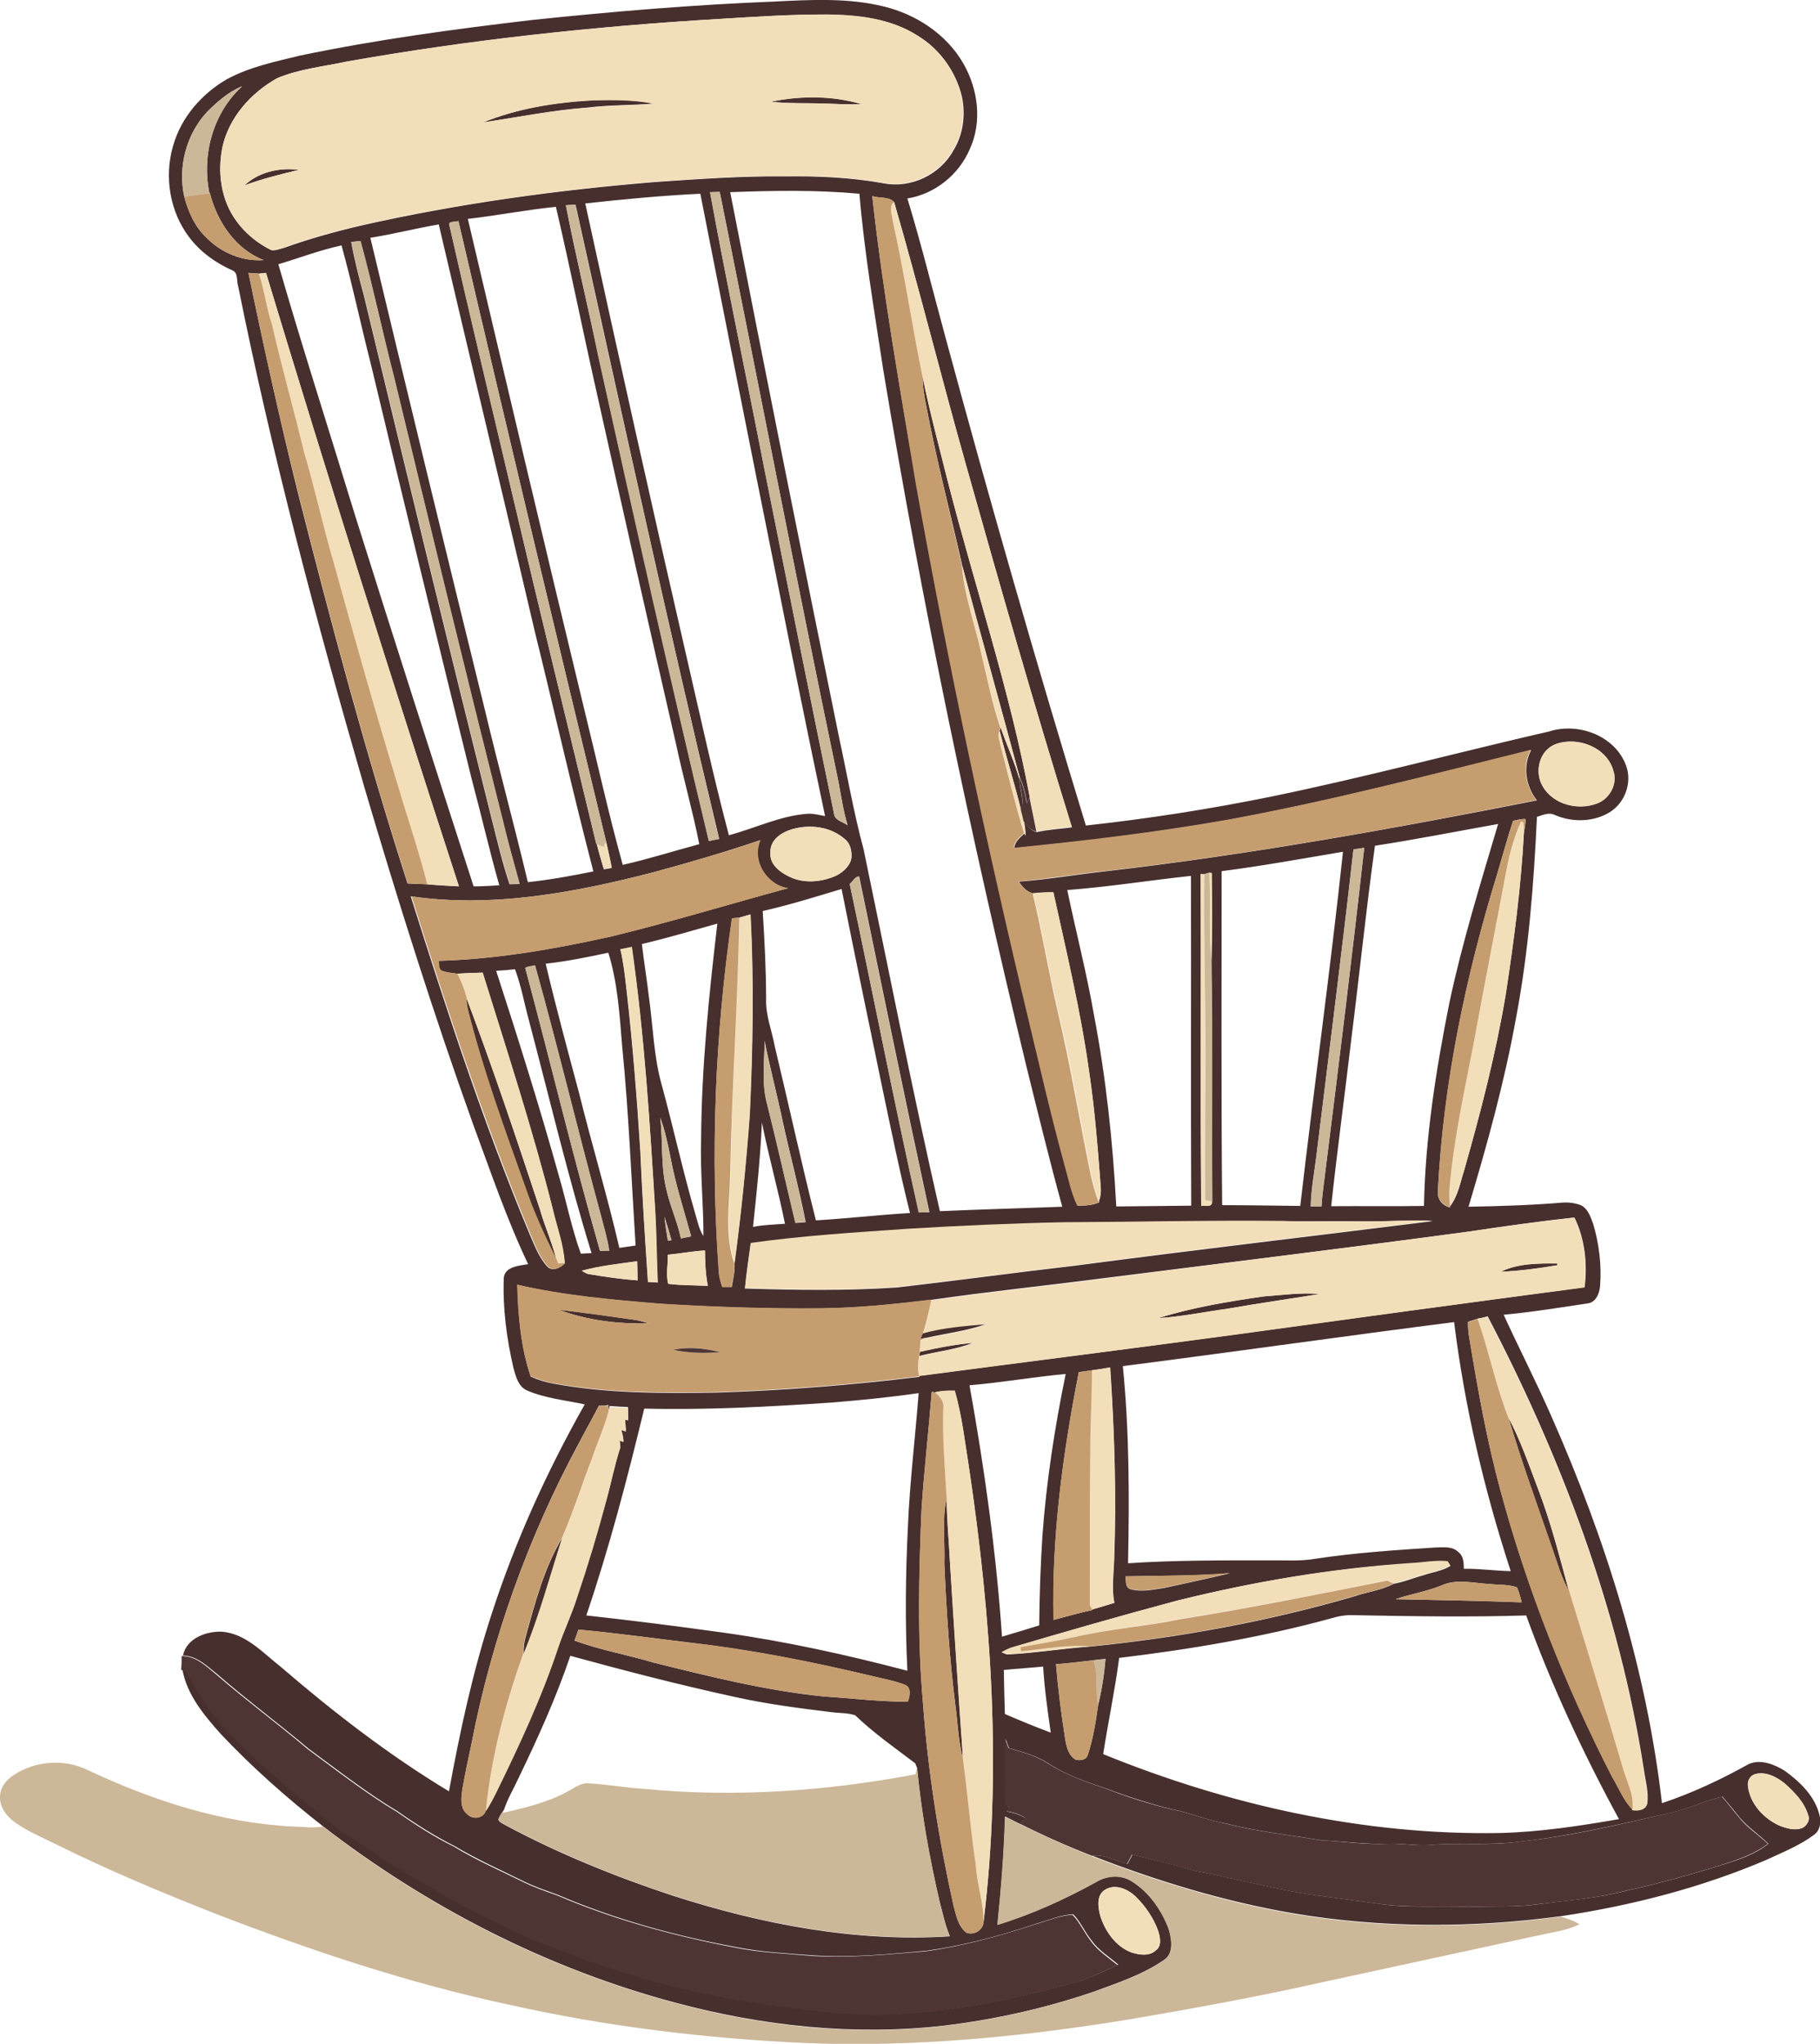 <?xml version="1.0" encoding="utf-8"?>
<!-- Generator: Adobe Illustrator 19.2.0, SVG Export Plug-In . SVG Version: 6.00 Build 0)  -->
<svg version="1.1" id="Layer_1" xmlns="http://www.w3.org/2000/svg" xmlns:xlink="http://www.w3.org/1999/xlink" x="0px" y="0px"
	 viewBox="0 0 694.4 779.6" enable-background="new 0 0 694.4 779.6" xml:space="preserve">
<g>
	<g>
		<path fill="#462F2D" d="M203.2,7.6c30.6-3.2,61.4-5.8,92.1-7c14-0.7,28.3-1.5,42,1.9c12.3,3,23.9,10.6,30.3,21.8
			c5.6,9.8,7.2,22.2,2.4,32.6c-4.2,9.8-13.3,17.1-23.8,18.8c5.4,17.7,9.8,35.7,14.7,53.6c16.8,62.1,34.6,124,53.4,185.6
			c23.8-2.6,47.5-6.3,71-11.1c35.5-7.3,70.5-16.7,105.8-24.8c11.3-3.6,25.4,1.8,29.4,13.3c2.2,6.3-0.5,13.7-6,17.3
			c-6.2,4-14.5,4.2-21.2,1.3c-2.3-1.2-4.7,0-6.9,0.7c-1.2,25.7-3.2,51.5-8,76.8c-4.4,24.4-11,48.2-18.1,71.9
			c12.1-0.2,24.2-0.6,36.2-1.6c2.2-0.1,4.5,0.2,6.6,1c2.8,1.3,3.8,4.6,4.8,7.3c2.2,7.5,3.2,15.5,2.6,23.4c-0.2,2.9-1.6,6.5-4.9,6.8
			c-10.6,1.6-21.2,3.3-31.9,4.3c5.9,12.9,12.4,25.5,18.1,38.5c20.8,47,36.4,96.7,42.3,147.8c11.5-3.8,22.5-9,33.1-14.9
			c4.6-2,9.8,0.1,13.8,2.6c5.8,4.2,11.4,9.6,13.2,16.8c0.7,2.7,0.3,5.9-2.1,7.6c-5.5,4.1-12.1,6.7-18.3,9.6
			c-24.9,10.6-51.4,17.4-78.1,21.4c-34,4.6-68.6,4.6-102.4-1.1c-26.2-4.5-51.8-12.3-76.5-21.9c4.7-0.7,8.9,2,13.4,3.1
			c0.6-1.2,1.3-2.4,1.9-3.6c8,2,15.9,3.9,23.8,6.2c16.6,3.1,32.9,7.8,49.6,9.8c6.7,0.9,13.4,1.8,20,2.7c11.7,1.9,23.5,0.7,35.2,1.3
			c8.9-0.4,17.9,0.2,26.8-1.1c11-1.5,22.2-2.2,33-5.1c12.5-2.7,24.8-6.2,37.1-10c6-1.9,12.1-3.9,17.1-7.9
			c-3.6-3.6-7.9-6.3-11.1-10.2c-2.1-2.6-4.2-5.2-6.4-7.8c-6.9,1.6-13.3,4.8-20.3,6.3c-18.7,4.2-37.4,8.7-56.4,10.8
			c-11.7,1.7-23.6,0.3-35.4,1.4c-5.2,0.3-10.4-0.7-15.6-0.5c-8.3,0.3-16.6-0.9-24.9-1.3c-12.4-2-25-3.4-37.2-6.5
			c-6.8-1.2-13.2-4-19.9-5.3c-8.8-2.1-17.4-5-25.9-8.1c-7.4-2.5-14.9-5.1-21.5-9.4c-4.6-3-9.9-4.4-15.1-5.9
			c-0.5-1.2-0.9-2.3-1.3-3.5c-0.1,6.3,0,12.6-0.1,18.9c0.1,2.5-0.5,5.5,1.6,7.4c-0.4,0.5-0.8,0.9-1.1,1.4c2.6,0.4,5.1,1.3,7.3,2.5
			c-0.6,0.5-1.7,1.6-2.3,2.2c-1.8-0.9-3.7-1.8-5.6-2.8c-0.4,13.8-1.5,27.6-2.9,41.3c13.1-4,25.6-9.7,37.6-16.3
			c4.1-2.5,9.5-3,13.7-0.3c6.7,4.2,11.4,11,14.1,18.3c1.1,3.8,2,9.3-2,11.8c-8.2,5.6-17.7,8.7-26.9,12.1
			c-18.5,6.3-37.8,10.6-57.2,12.9c-34.2,3.9-69.1,0.1-102.3-8.8c-48.8-13-94.5-36.5-134.4-67.3c-13.8-10.8-26.9-22.4-38.9-35.1
			c-6.4-7.2-13-15-14.7-24.7c0.4,0.1,1.1,0.3,1.5,0.4c4.6,8.2,9.4,16.5,16.1,23.3c6.4,6.5,13.1,13,20.2,18.7c4.9,5.2,11,9,16.3,13.8
			c7.9,6.7,17,11.5,25.3,17.7c10.9,6,21.4,12.9,32.5,18.5c9.1,4.2,17.8,9.1,27.2,12.6c6.5,2,12.6,5.3,19.2,7
			c29.6,10.7,60.8,15.9,92.1,19c30.3,2.3,60.6-3.5,89.7-11.5c5.9-1.7,11.4-4.3,17-6.9c-3.5-3-7.5-5.4-10.2-9.2
			c-2.6-3.2-4.2-7.1-7-10c-4.9,0.2-9.5,2.3-14.2,3.6c-13.6,4.6-27.5,8.3-41.7,10.3c-14.3,1.3-28.6,2.7-43,1.8
			c-10-0.8-20-1.2-29.8-3.2c-23.2-4.3-46.2-10.6-67.9-19.9c-4.1-1.5-8.3-2.9-12.3-4.8c-9.1-4.5-18.4-8.6-27.1-13.8
			c-7.6-3.8-14.8-8.4-21.8-13.3c-11.9-7.1-22.8-15.7-34-23.9c-11.4-9.6-23.4-18.5-34.7-28.3c-3.9-3.1-7.8-7.1-13.2-7.2
			c1.4-6.6,8.8-9.3,14.8-9.1c9.2,0.7,15.6,8,22.4,13.3c20.2,17.4,41.4,33.8,64.3,47.6c4.2-22.9,9.1-45.8,16.4-68
			c9-27.7,21.1-54.3,35.4-79.6c-7.4-1.6-15-2.3-22-5.3c-3.4-1.5-4.3-5.4-5.2-8.6c-2.6-11.2-4.1-22.7-3.7-34.2
			c0.3-4.5,5.9-4.8,9.3-5.4c-8.2-17.2-14.3-35.3-20.9-53.1c-15.3-42.6-28.9-85.8-41.7-129.2c-18.2-62.9-35.1-126.3-48-190.6
			c-0.7-2,0.1-5.3-2.3-6.2c-6.3-2.8-12.2-7-16.4-12.6c-7.4-9.7-9.6-23-6.2-34.7c3-10.9,10.9-20,20.6-25.6c8.7-4.7,18.5-6.7,27.9-9
			C143.7,15.1,173.4,11.1,203.2,7.6z M274.9,7.2c-47.8,2.8-95.5,8-142.7,16.3c-8.8,1.9-18,2.8-26.4,6.3c-10.1,5.6-18.6,15.1-21,26.6
			c-1.3,6.7-1,13.8,1.3,20.2c3,8.3,9.5,14.9,17.4,18.8c1.7,0.3,3.4-0.5,5-0.9c9.5-3.4,19.2-6.1,29-8.4
			c37.1-8.4,74.9-13.6,112.9-16.7c16.3-1.1,32.7-2.3,49.1-2.1c12.6-0.2,25.2,0.4,37.6,2.6c10.3,2.1,21.5-3.2,26.6-12.4
			c3.8-6.1,4.8-13.7,3.3-20.7c-2.3-9.5-8.4-18.1-16.9-23.2c-10.2-6.5-22.7-7.9-34.5-8C301.8,5.4,288.4,6.4,274.9,7.2z M79,42.7
			c-7.9,8.5-11.2,20.9-8.7,32.3c1.5,5.8,4.1,11.6,8.5,15.7c5.6,5.7,13.7,9.1,21.8,8.5c-10.7-4.1-17.8-14.7-20.5-25.5l-0.2,0
			c-3-14.5,1.3-30.7,12.5-40.8C87.2,35,82.9,38.8,79,42.7z M270.9,73.3c6.5,35.5,14,70.9,20.9,106.4c8.7,43.6,17.4,87.1,26.4,130.6
			c0.2,2.7,3.4,3.1,5.2,4.5c-1.7-5.6-2.5-11.4-3.6-17.1C304.2,223,289.7,148,274.6,73.2C273.7,73.2,271.8,73.3,270.9,73.3z
			 M278.6,73.3c13.5,69.3,27.4,138.6,41.5,207.8c3.1,14.3,5.6,28.8,9.4,42.9c9.6,46,18.6,92.1,29.1,138c15.6-0.7,31.1-1.1,46.7-1.7
			c-4.9-17.7-9.2-35.5-13.6-53.2c-21.3-88-39.9-176.7-54.7-266c-3.4-22.4-7.2-44.7-9.1-67.2C311.5,72.4,295,72.7,278.6,73.3z
			 M223.3,77.6c12.6,57.9,25.5,115.8,38.8,173.6c5.2,22.5,10.1,45.1,16,67.4c10.1-2.7,19.7-7.5,30.2-8.2c2.2-0.1,4.3,0.5,6.5,0.9
			c-6.6-31.2-12.9-62.5-19.1-93.8c-9.6-47.8-19.1-95.7-28.5-143.6C252.5,74.6,237.9,76,223.3,77.6z M332.8,74.8
			c4.1,37,10.6,73.6,16.9,110.3c12.3,68.5,26.8,136.6,43,204.3c4.4,18.3,8.6,36.7,13.6,54.9c1.5,5.2,2.5,10.7,4.9,15.6
			c2.8,0,5.7-0.1,8.2-1.3l-0.1-0.4c0.6-1.6,0.8-3.2,0.7-4.9c-1.1-14.8-2.2-29.5-4.4-44.1c-3.2-23.2-8.7-46-13.7-68.8
			c-2.6,0-5.2,0.1-7.7,0.4c-2.5-0.6-4.1-2.5-5.5-4.5c10.9-0.8,21.8-2.7,32.7-3.9c55.4-6.4,110.3-16.3,165-27.1
			c-4.3-5.4-5.5-13-2.2-19.2c-38.6,9.6-77.2,19.6-116.4,26.8c-26.8,4.7-53.7,8-80.8,10.6c0.2-2.5,2.2-4,3.9-5.6l0.4,0.9
			c0-1.8-0.2-3.7-0.6-5.4c1.4,1.6,2.7,3.6,4.9,4c4.4-1,8.9-1.2,13.4-1.8c-14.2-45.8-27.4-92-40.4-138.2
			c-9.4-33.3-17.8-67-27.4-100.2C339.1,74.8,335.4,75.7,332.8,74.8z M215.9,78.3c3.7,19.1,8.3,38,12.3,57
			c13.8,61.9,27.5,123.8,42.3,185.5c1.3-0.3,2.6-0.5,3.9-0.8c-19.3-80.4-36.9-161.2-54.8-241.9C218.7,78.1,216.8,78.2,215.9,78.3z
			 M178.5,83.5c14.6,62.2,29.3,124.5,44.3,186.6c4.9,19.9,9.3,40,14.8,59.8c9.8-2.2,19.5-5.3,29.2-7.9c-2.5-12.7-6.1-25.2-8.8-37.9
			c-10.2-44.4-20.2-88.8-30.1-133.3c-5.4-23.9-10.2-48-15.8-71.9C200.9,80,189.8,82.2,178.5,83.5z M171.5,86.1
			c7.8,34.4,16.1,68.7,24.1,103c10.4,44.3,21.2,88.5,31.9,132.8l0.2,0.1c0.8,3.2,1.8,6.4,2.7,9.6c0.8-0.1,2.3-0.4,3-0.5
			c-0.6-3.3-1.4-6.6-2.1-9.9c-19.1-78.9-38-157.8-56.4-236.9C173.8,84.8,170.7,84.2,171.5,86.1z M141.3,90.7
			c14.4,60.2,29,120.4,43.8,180.5c5.2,21.8,11.1,43.5,16.3,65.3c8.4-0.9,16.7-2.4,25-4.1c-7.9-30.3-14.8-60.9-22.3-91.3
			c-12.1-51.9-24.6-103.6-36.7-155.5C158.7,87.1,150.1,89.3,141.3,90.7z M134,92.3c1.2,6.8,3,13.6,4.8,20.3
			c16.1,67.1,32.4,134.1,49.1,201c2,7.9,3.9,15.9,6.5,23.7c1.3,0,2.5-0.1,3.8-0.1c-2.3-8.3-4.6-16.6-6.6-25
			c-14.1-55.9-27.7-111.9-41.2-167.9c-4.5-17.4-8.1-35-12.9-52.3C136.7,92,134.9,92.2,134,92.3z M106.2,100.8
			c9.3,32.2,19.6,64.1,29.4,96.2c14.8,47.1,29.9,94.1,45.1,141.1c3.3,0,6.5-0.2,9.8-0.4c-3.8-13.4-6.9-27-10.5-40.4
			c-13-52.6-25.8-105.3-38.4-158c-3.9-15.2-7.1-30.6-11.3-45.7C122.1,95.4,114.2,98.4,106.2,100.8z M94.8,104.1
			c5.8,28.1,12,56.2,18.9,84c12.7,50,26,99.8,41.8,148.9c2.4,0.1,4.9,0.2,7.4,0.3c4.1,0.4,8.1,0.6,12.2,0.8
			c-25.3-77.8-50-155.7-73.6-234c-0.7,0.1-2.1,0.2-2.8,0.3C97.8,104.3,95.8,104.2,94.8,104.1z M593.7,283.8
			c-6.4,2.3-8.4,10.6-5.1,16.1c4,7,13.5,9.3,20.8,6.5c4.8-1.8,7.8-7.4,6.2-12.3C613.2,285.1,602.1,280.8,593.7,283.8z M577.3,313.1
			c-2.2,6.6-4,13.4-6,20.1c-12.1,39.3-20.6,80-22.7,121.2c-0.3,3.1,1.7,5.4,4.6,6.2l0-0.4c3.1-4,3.9-9,5.4-13.7
			c6.3-22.1,12.1-44.4,15.9-67.2c3.1-20.3,5.8-40.7,6.9-61.2c0.2-1.9,0.8-3.8,0.6-5.7C580.4,312.3,578.9,312.8,577.3,313.1z
			 M524.6,322.6c-3.4,24.5-5.9,49-9,73.6c-2.5,21.3-5.4,42.6-7.7,63.9c11.8-0.1,23.6,0.1,35.4-0.1c0.5-26.1,4.6-52,9.7-77.5
			c4.9-23.1,11.9-45.6,18.6-68.2C555.9,317.1,540.3,320.2,524.6,322.6z M303.9,315.9c-4.6,0.9-10.2,3.8-9.9,9.3
			c-0.4,4.4,3.6,7.5,7.2,9.2c5.6,2.7,12.3,2.1,17.9-0.4c2.7-1.4,5.4-3.8,5.8-6.9c0.1-2.5-0.4-5.3-2.4-6.9
			C317.5,315.7,310.3,314.5,303.9,315.9z M249.4,332.7c-30.1,7.8-61.6,13.7-92.7,9.2c13.7,43.4,27.8,86.7,45.3,128.7
			c1.9,4.3,3.5,8.9,6.7,12.4c2,2.3,5.1,0.5,6.7-1.2c-0.4-7.1-3.1-13.9-4.6-20.8c-7.7-30.3-17.4-60.1-26.7-90
			c-3.3,0.1-6.5,0.2-9.8,0.4c-2-0.3-4.1-0.4-6-1.2c-1.2-0.8-0.8-2.5-1.1-3.7c22.3-0.6,44.3-4.5,66-9.3c22.6-5.5,44.9-12.3,67.4-18.4
			c-8.1-1.2-14.1-10.6-10.6-18.3C276.7,325,263.1,329,249.4,332.7z M516.4,324c-4.4,39.1-9.4,78.2-14.2,117.3
			c-0.8,6.3-2,12.6-2.1,18.9c1.4,0,2.7,0,4.1,0c0.2-4.3,0.9-8.5,1.4-12.8c5.2-41.3,10.3-82.6,14.9-124
			C519.1,323.6,517.7,323.8,516.4,324z M466.1,332.3c0,42.5-0.2,85,0.2,127.4c10,0,19.9,0.2,29.8,0.3c5.2-45,11.5-90,16.3-135.1
			C497,327.5,481.7,330.3,466.1,332.3z M458.1,333.4c0.2,42.2-0.2,84.4,0.2,126.6c1.5-0.3,4.1,0.8,4.1-1.6
			c-0.2-30.5,0.3-61-0.3-91.5c0.3-11.3,0.2-22.6,0.1-33.9l-1-0.1c-0.5,0.1-1.4,0.5-1.9,0.6L458.1,333.4z M324.2,337.2
			c8.9,41.8,17,83.7,26.4,125.3c1.3,0,2.6-0.1,4-0.1c-9.2-42.6-18-85.4-26.8-128.1C326.1,334.4,325.4,336.3,324.2,337.2z
			 M407.2,339.5c3.3,15.9,7.4,31.6,10.2,47.7c4.6,24.1,7.2,48.5,8.5,73c9.5-0.1,19.1-0.2,28.6-0.3c-0.2-41.9,0-83.9-0.1-125.8
			C438.6,335.8,423,338.3,407.2,339.5z M291,347.5c0.7,11.2,1.3,22.4,1.3,33.7c-0.2,6.1,2.2,11.9,3.3,17.9
			c5.3,22.1,10.1,44.3,15.7,66.4c12-0.7,23.9-2.1,35.9-2.8c-4-16-7.3-32.2-10.7-48.4c-5.2-25.1-10.4-50.1-15.4-75.2
			C311.1,342.1,301.2,345.2,291,347.5z M282.2,350c-0.7,0.1-2.2,0.2-2.9,0.3c-6.5,44.6-8.3,89.9-5,134.9c0.1,2,0.7,3.9,1.3,5.7
			c1.2,0,2.4,0,3.6,0c0.5-3,1.3-6.1,1-9.1c2.6-18.8,4.4-37.6,5.8-56.5c1.2-25.5,1.6-51,0.3-76.5C284.9,349.2,283.5,349.6,282.2,350z
			 M244.9,360.1c0.8,6.8,1.9,13.5,2.7,20.3c1.6,11.3,1.8,22.9,5,33.9c4.4,16.2,8,32.7,12.7,48.8c0.9,2.9,1.4,5.9,3.1,8.4
			c0-12.4-1.3-24.8-0.9-37.3c0.2-27.4,3-54.7,6.2-81.9C264.1,355,254.6,357.8,244.9,360.1z M236.7,362.1c1.3,5.3,1.8,10.7,2.4,16.1
			c2.3,20.3,3.9,40.6,5.2,61c0.7,16.6,1.8,33.2,2.9,49.8c0.9,0.1,2.8,0.2,3.7,0.2c-0.4-8.7-0.5-17.4-0.9-26.1
			c-2-34-4.1-68.1-9-101.9C239.6,361.5,238.2,361.8,236.7,362.1z M208.2,367.6c3.9,16.5,8.3,32.8,12.7,49.2
			c4.9,19.8,10.8,39.3,15.4,59.2c2.1-0.3,4.1-0.6,6.2-0.9c-1.6-25.3-2.6-50.6-5.1-75.8c-1-12.1-1.7-24.3-5.3-35.9
			C224.2,365.1,216.3,366.7,208.2,367.6z M200.4,369.2c9.7,35.9,18.3,72.2,28.5,107.9c1.2,0,2.3-0.1,3.5-0.1
			c-0.7-4.7-2.1-9.3-3.3-13.9c-8.6-31.6-16.2-63.4-25-94.9C202.9,368.6,201.5,368.5,200.4,369.2z M189.3,370.3
			c8.4,25.9,16.6,51.9,23.9,78.1c2.9,9.9,4.9,20.1,8.4,29.8c1.4-0.1,2.7-0.1,4.1-0.2c-9-29.2-16-58.9-23.8-88.4
			c-1.8-6.6-3-13.4-5.4-19.9C194,370,191.6,370.2,189.3,370.3z M291.7,397c0,8-1.2,16.2,1,24.1c3.8,15.1,7.2,30.3,10.8,45.4
			c1.3-0.1,2.6-0.2,3.9-0.3c-2.5-12.8-5.9-25.4-8.7-38.1C296.5,417.6,293.8,407.4,291.7,397z M254.4,454.3
			c1.4,6.1,4.1,11.9,5.4,18.1c1.3-0.3,2.6-0.5,3.9-0.8c-2.8-10-6-19.9-7.9-30.2c-1-5.1-2.1-10.2-3.9-15.1
			C253,435.6,252,445.1,254.4,454.3z M287.3,468c4-0.8,8.2-0.9,12.2-1.2c-2.6-12.9-6.2-25.6-8.8-38.6
			C290.1,441.6,288.7,454.8,287.3,468z M253.5,464.1c0.3,3,0.8,6.1,1.3,9.1c0.4,0,1-0.1,1.4-0.1
			C255.4,470.1,254.5,467.1,253.5,464.1z M519.3,465.9c-10-0.2-20,0.1-30,0c-27.7-0.3-55.4,0.3-83,0.5c-20,0.4-40,1.3-60,2.5
			c-20,1.4-40,2.6-59.9,5.4c-0.8,5.7-1.6,11.4-2.2,17.2c19.4,0.6,38.8,0.9,58.1-0.4c22.6-2.6,45.2-5.7,67.8-8.3
			c45.5-6,91-11.3,136.5-17C537.6,465.3,528.5,466,519.3,465.9z M560.3,469.8c-46,6.2-92,11.8-138,17.6c-22.3,2.9-44.6,5.2-66.8,8.4
			c-14,1.7-28,3.1-42.1,3.3c-20.7,0.2-41.4-0.5-62.1-1.8c-18.1-1.5-36.2-3.1-53.9-7.2c0.3,11.8,1.3,23.8,5.1,35
			c2.7,1.2,5.4,2.1,8.3,2.6c20.6,3.9,41.7,3.8,62.6,3.5c25.9-0.8,51.7-2.9,77.4-6l-0.1-0.4c40.3-5.3,80.5-10.3,120.8-15.8
			c44.4-6.1,88.7-12.1,133.1-18c1.1-8.9,0.1-18.5-3.9-26.6C587.1,465.9,573.7,467.8,560.3,469.8z M254.8,478.6
			c0.1,3.6-0.8,7.6,0.2,11.1c5,0.7,10,0.5,15.1,0.8c-0.9-4.4-1.1-9-1.1-13.5C264.2,477.2,259.5,478.2,254.8,478.6z M222,484.7
			c1,0.7,2,1.3,3.3,1.4c6,1,12,1.9,18,2.3c-0.1-2.4-0.1-4.9-0.2-7.3C236.1,482.1,228.9,482.9,222,484.7z M563.8,503
			c-1.2,0.4-2.5,0.8-3.7,1.2c0,2.1,0.1,4.1,0.5,6.1c3.2,19.4,6.6,38.8,11.8,57.8c10.2,37.9,24.8,74.5,42.6,109.4
			c2.5,4.2,4.3,9,7.8,12.5l0,0.3c2,0.4,5,0.1,5.7-2.3c0.6-4.4-0.7-8.7-1.3-13c-9.4-60.6-31.3-118.7-59.6-172.9
			C566.2,502.5,565,502.8,563.8,503z M428.4,521.1c2.5,25,2.5,50.1,2,75.2c18-1.2,36-1.1,54-1.1c5.8-0.1,11.7,0.4,17.4-0.6
			c15.1-2.3,30.3-3.3,45.5-4.3c3.1,0,6.8-0.7,9.2,1.8c1.9,1.5,2,4,2,6.3c6-0.1,11.9,0.8,17.9,0.9c-10.1-30.9-17.6-62.7-21.6-95
			C512.6,509.7,470.5,515.7,428.4,521.1z M416.6,522.7c-1.7,0.2-3.3,0.5-5,0.7c-6.1,31.1-10.4,62.8-9.6,94.5
			c4.9-1.3,9.9-2.7,14.9-3.8l-0.1-0.2c2.8-0.8,5.6-1.6,8.4-2.5c-1.1-5.3-0.3-10.8-0.1-16.2c0.9-24.5,0.1-49.1-1.5-73.6
			C421.2,522,418.9,522.4,416.6,522.7z M369.9,528.4c5.7,31.7,10.2,63.7,12.4,95.9c4.7-1.4,9.5-2.8,14.2-4.3
			c0.1-11.3,0.5-22.6,1.2-33.9c1.5-20.8,4.7-41.6,8.9-62C394.3,525.2,382.1,527.4,369.9,528.4z M356.7,531.1l-1.2-0.2
			c-1.2,14.9-2.9,29.9-3.9,44.8c-1,24.8-1.6,49.7,0.6,74.5c1.9,25.8,6,51.4,11.6,76.7c1,3.6,1.7,7.8,4.9,10.3
			c2.7,1.1,5.9-0.7,6.5-3.5c7.1-57.6,3.1-116-5.4-173.2c-1.6-10-2.7-20.2-5.5-29.9C361.7,530.4,359.1,530.5,356.7,531.1z M317.2,535
			c-23.8,1.6-47.6,2.9-71.4,2.3c-6.4,26.5-13.3,53-22.1,78.9c17.3,1.9,34.6,4.1,51.9,6.5c23.8,3.3,47.4,8.5,70.6,14.6
			c-0.9-18.3-0.7-36.6,0.2-54.9c0.7-17,2.8-34,4.1-51C339.4,533,328.3,534.1,317.2,535z M228.5,536.2c-2.5,4.9-5.2,9.6-7.7,14.4
			c-19.3,35.8-33.2,74.6-40.9,114.5c-1.2,5.6-2.4,11.2-3.4,16.9c-0.5,3.4-1.2,7.6,1.8,10c2.1,2.2,6.3,1.6,7.1-1.5
			c1.6-2.5,3-5.1,4.3-7.8c8.6-17.6,16.9-35.4,23.1-54c2.2-6.6,5.3-13,7.4-19.7c4.1-12.2,7.8-24.5,11.1-36.8
			c1.9-6.8,3.2-13.7,5.4-20.4c-0.1-0.7-0.2-2-0.3-2.6l1.5,0.5c-0.1-1.6-0.5-3.1-0.9-4.6l1.8,0.6c-0.1-1.5-0.2-3-0.3-4.5l1.2,0.2
			c-0.1-1.6-0.1-3.1-0.1-4.7c-2.3-0.1-4.6-0.2-7-0.4l-0.4,1.7c0-0.5-0.1-1.6-0.1-2.1C231.2,536.2,229.4,536.2,228.5,536.2z
			 M449.3,610.5c-21.3,5.7-42.5,11.8-63.7,18.1c-1.2,0.5-2.3,1-3.4,1.7c0.5,0.2,1.5,0.6,2,0.8c10.6-0.5,21.1-2.3,31.6-3
			c34.1-3.4,68-9.6,101-19.2c5-1.7,10.3-2.3,15-4.8c3.8-0.6,7.4-2.2,11.2-3.2c3.4-1.2,7.2-1.6,10.4-3.6c-0.3-0.4-0.8-1.2-1-1.6
			c-4.7-0.5-9.3,0.5-14,0.7C508.2,598.2,478.5,603.3,449.3,610.5z M429.4,601.3c0.3,1.7-0.2,4.3,2,4.9c4.2,1.2,8.7,0.1,12.9-0.5
			c8.3-1.8,16.7-3.6,25-5.6C456,601.2,442.7,601,429.4,601.3z M549.9,604.8c-5.6,2.3-11.7,3.2-17.4,5.2c16,0.3,32.1,0.6,48.1,1.2
			c-0.5-1.9-1-3.9-1.8-5.7c-3.3-1.2-7.1-0.9-10.6-1.3C562.2,603.9,555.7,602.1,549.9,604.8z M508.3,617.2
			c-26.6,7.3-53.9,11.9-81.3,15.2c-1.6,12.3-4.2,24.5-6.1,36.7c47.9,19.5,99.5,31,151.4,30.1c15.3-0.4,30.4-2.7,45.4-5.3
			c-13.6-25-25.7-50.9-35.4-77.7c-22,0.7-44,0.3-66-0.1C513.6,616,510.9,616.4,508.3,617.2z M220.7,621.6c-0.5,1.4-1,2.8-1.5,4.2
			c9.8,3.6,20.2,5.4,30.2,8.4c21.4,5.3,42.9,10.7,64.9,12.9c10.7,0.7,21.3,2,32,2c0.9-2.1,1.4-5.6-1.2-6.5
			c-4.1-1.6-8.6-2.3-12.9-3.4c-22.7-5.4-45.6-9.9-68.8-12.6C249.2,624.9,235,622.9,220.7,621.6z M217.6,631.6
			c-5.4,15.9-12.3,31.2-19.6,46.3c-1.9,4.2-4.3,8.1-5.7,12.4c-0.8,1.2-1.7,2.4-2.2,3.8c0.6,1.2,2,1.6,3.1,2.3
			c20.2,10.8,41.5,19.4,63.2,26.6c34.1,11,70,17.9,106,15.6c-1.8-4.3-2.7-8.8-3.9-13.2c-3.9-16.8-7-33.9-8.6-51.1
			c-0.2-0.4-0.6-1.3-0.7-1.7c-7.8-5.9-15.8-11.5-22.9-18.3c-2.9-1-6-0.8-9-1.2c-12.4-1.5-24.7-3.1-36.9-5.8
			C259.3,642.7,238.4,637.3,217.6,631.6z M417.2,633.3c-4.8,0.5-9.5,1.2-14.3,1.5c0.8,9.5,2,19,3.5,28.5c0.5,2.9,1.2,6.3,4,7.9
			c1.8,0.5,4.2,0.1,4.7-2c2-6.1,3-12.6,3.9-18.9c1.4-5.8,2.3-11.6,2.8-17.5C420.2,632.9,418.7,633.1,417.2,633.3z M383,637
			c0.1,5.6,0.2,11.2,0.4,16.8c5.8,2.5,11.6,4.9,17.5,7.1c-1.2-8.4-2.4-16.8-2.9-25.2C393,636.2,387.9,636.5,383,637z M669.7,676.7
			c-2,0.6-3.1,2.6-2.8,4.6c0.8,6.8,6.1,12.5,12.3,15.2c2.8,1,6,2,8.8,0.6c1.5-1,2.7-2.9,1.9-4.7c-1.4-4.9-5.1-8.6-8.7-11.9
			C678.1,677.9,673.9,675.6,669.7,676.7z M421.7,720.8c-3.5,2-2.8,6.7-1.9,10c1.9,5.9,5.9,11.7,11.9,13.9c3,1,6.8,1.6,9.3-0.8
			c2.4-1.7,1.6-5.1,0.9-7.4c-1.8-5-4.9-9.5-8.7-13.2C430.3,720.6,425.5,718.4,421.7,720.8z"/>
	</g>
	<path fill="#462F2D" d="M294.2,38.8c11.3-2.4,23.3-2.4,34.4,0.9c-4.8,0.3-9.5-0.1-14.3-0.2C307.6,39.3,300.9,39.6,294.2,38.8z"/>
	<path fill="#462F2D" d="M184.3,46.7c13.3-5.4,27.7-7.7,42-8.5c7.7-0.2,15.5-0.2,23.1,1.3c-8.3,0.7-16.7,0.5-25,1.5
		C211,42,197.7,44.7,184.3,46.7z"/>
	<path fill="#462F2D" d="M93.3,70.7c5.4-5.1,13.4-6.9,20.7-5.9C107,66.5,100,68.2,93.3,70.7z"/>
	<path fill="#462F2D" d="M353.5,155.3c-0.8-3.8-1.5-7.7-1.5-11.6c2.7,13.2,6.2,26.3,9.5,39.4c10.3,40.4,23.8,80,31.4,121
		c-0.3,0.5-0.9,1.6-1.1,2.1c-0.5-3.5-1.4-6.8-2.8-10c-7.2-26.9-14.7-53.7-21.9-80.6C362.6,195.6,357.3,175.6,353.5,155.3z"/>
	<path fill="#462F2D" d="M381.4,278.8l0.4-1.2c2.3,6.7,5.3,13.1,7.2,19.9c0.1,3.9,1.9,7.8,0.6,11.6
		C387.1,298.9,383.9,288.9,381.4,278.8z"/>
	<path fill="#462F2D" d="M178.5,385.2c-0.4-1.6-0.5-3.2-0.6-4.7c10.2,26.8,19.2,53.9,28.2,81.1c1.8,6.4,4.7,12.6,6.2,19.1
		c-4.4-9-8.7-18.1-11.9-27.6C192.5,430.7,184.2,408.3,178.5,385.2z"/>
	<path fill="#462F2D" d="M572.6,485.1c6.6-3.2,14.3-3.2,21.5-3.2c0,0.2,0.1,0.5,0.1,0.7C587.1,483.8,579.9,484.8,572.6,485.1z"/>
	<path fill="#462F2D" d="M482.2,494.5c7.1-0.5,14.2-1.6,21.3-0.9c-11.7,1.9-23.4,3.5-35.1,5.6c-8.8,1.2-17.6,3.1-26.5,3.6
		C455,498.7,468.6,496.5,482.2,494.5z"/>
	<path fill="#462F2D" d="M213.2,499.6c9.8,1.1,19.6,2.5,29.3,3.9c1.8,0.3,3.4,0.8,5.1,1.3C236,505.1,224.1,503.7,213.2,499.6z"/>
	<path fill="#462F2D" d="M352.2,508.4c7.9-2.2,16.2-2.9,24.4-3.5c-7.4,2.8-15.4,3.6-23.1,5.4c-0.6,0.1-1.8,0.3-2.4,0.4
		C351.4,510.2,351.9,509,352.2,508.4z"/>
	<path fill="#462F2D" d="M351,515.6c6.7-1.5,13.5-2.8,20.3-3.4c-6.6,2.6-13.7,3.3-20.5,5C350.8,516.7,350.9,516.1,351,515.6z"/>
	<path fill="#462F2D" d="M575.6,540.9c4.6,8.6,7.8,17.9,11.2,27c4.9,12.7,8.2,25.9,11.8,39c-2.9-5.1-4.4-10.8-6.4-16.3
		C586.5,574,580.5,557.6,575.6,540.9z"/>
	<path fill="#462F2D" d="M360.3,596.3c0.3-8.3-1-16.6,0.9-24.8c0,7.9,0.8,15.8,1.2,23.7c1.6,25.2,3.3,50.4,5,75.5
		c-1.8-6.4-1.9-13-2.8-19.5C362.3,633.1,361.1,614.7,360.3,596.3z"/>
	<path fill="#462F2D" d="M200.7,623.8c3.6-12.9,7-26,14-37.5c-4.8,15-8.9,30.2-14.9,44.7C199.7,628.5,200,626.1,200.7,623.8z"/>
</g>
<g>
	<g>
		<path fill="#F3DEBA" d="M274.9,7.2c13.5-0.8,27-1.7,40.5-1.7c11.9,0.1,24.3,1.5,34.5,8c8.5,5.1,14.6,13.7,16.9,23.2
			c1.5,7,0.5,14.6-3.3,20.7c-5.1,9.1-16.3,14.4-26.6,12.4c-12.4-2.3-25-2.8-37.6-2.6c-16.4-0.2-32.8,1-49.1,2.1
			c-37.9,3.1-75.7,8.3-112.9,16.7c-9.8,2.3-19.5,4.9-29,8.4c-1.6,0.4-3.3,1.3-5,0.9C95.6,91.5,89,84.8,86.1,76.6
			c-2.3-6.5-2.6-13.5-1.3-20.2c2.5-11.5,11-21,21-26.6c8.4-3.5,17.6-4.4,26.4-6.3C179.4,15.1,227.1,10,274.9,7.2z M294.2,38.8
			c6.7,0.8,13.4,0.4,20.1,0.7c4.8,0.1,9.5,0.5,14.3,0.2C317.5,36.5,305.5,36.5,294.2,38.8z M184.3,46.7c13.4-2,26.7-4.7,40.2-5.6
			c8.3-1,16.6-0.8,25-1.5c-7.6-1.5-15.4-1.5-23.1-1.3C212,39.1,197.6,41.3,184.3,46.7z M93.3,70.7c6.8-2.5,13.7-4.2,20.7-5.9
			C106.7,63.8,98.7,65.6,93.3,70.7z"/>
	</g>
	<path fill="#F3DEBA" d="M340.6,84.2c-0.2-2.3-1.8-5.4,0.5-7.2c9.6,33.3,18,66.9,27.4,100.2c13,46.2,26.2,92.3,40.4,138.2
		c-4.5,0.7-9,0.8-13.4,1.8c-0.8-4.3-1.8-8.6-2.6-13c-7.6-41-21.1-80.7-31.4-121c-3.3-13.1-6.8-26.2-9.5-39.4
		C347.8,124,344.9,104,340.6,84.2z"/>
	<path fill="#F3DEBA" d="M98.7,104.4c0.7-0.1,2.1-0.2,2.8-0.3c23.7,78.3,48.3,156.3,73.6,234c-4.1-0.2-8.2-0.5-12.2-0.8
		c-3.1-12.4-7.3-24.4-10.9-36.7c-8.5-28.1-16.6-56.3-24.4-84.6c-4.3-14.4-7.4-29.1-11.7-43.5c-3.9-16.2-8.4-32.3-12.2-48.6
		C101.6,117.6,101.1,110.7,98.7,104.4z"/>
	<path fill="#F3DEBA" d="M374.7,250.1c-2.4-11.5-6.7-22.6-7.6-34.3c7.1,26.9,14.7,53.7,21.9,80.6l0.1,1.2
		c-1.9-6.8-4.9-13.3-7.2-19.9C378.7,268.6,376.9,259.3,374.7,250.1z"/>
	<path fill="#F3DEBA" d="M381.8,284.2c-0.4-1.8-1.2-3.6-0.4-5.4c2.6,10.1,5.7,20.1,8.2,30.3c0.3,1.4,0.6,2.8,1,4.2
		c0.4,1.8,0.6,3.6,0.6,5.4l-0.4-0.9C387.4,306.7,384.7,295.4,381.8,284.2z"/>
	<path fill="#F3DEBA" d="M593.7,283.8c8.3-2.9,19.5,1.3,21.9,10.4c1.6,4.9-1.4,10.5-6.2,12.3c-7.3,2.8-16.7,0.5-20.8-6.5
		C585.3,294.4,587.3,286,593.7,283.8z"/>
	<path fill="#F3DEBA" d="M580.3,313.3c0.2,0,0.6,0.1,0.8,0.1c0.4,1.5,0.3,3.1,0.3,4.7c-1.1,20.5-3.8,40.9-6.9,61.2
		c-3.8,22.7-9.6,45-15.9,67.2c-1.5,4.7-2.4,9.7-5.4,13.7c-0.2-2.5-0.3-5-0.1-7.4c1.6-18.4,5.6-36.4,9.1-54.4
		c4-21.4,8.2-42.7,12.1-64C575.7,327.1,577.4,320,580.3,313.3z"/>
	<path fill="#F3DEBA" d="M303.9,315.9c6.4-1.4,13.6-0.2,18.5,4.3c2,1.6,2.5,4.4,2.4,6.9c-0.5,3.1-3.1,5.5-5.8,6.9
		c-5.6,2.5-12.3,3.2-17.9,0.4c-3.6-1.7-7.6-4.7-7.2-9.2C293.7,319.8,299.3,316.8,303.9,315.9z"/>
	<path fill="#F3DEBA" d="M227.7,321.9c0.9,0.3,1.8,0.6,2.6,1c0.3-0.4,0.8-1.3,1-1.8c0.7,3.3,1.5,6.6,2.1,9.9c-0.8,0.1-2.3,0.4-3,0.5
		C229.4,328.4,228.5,325.2,227.7,321.9z"/>
	<path fill="#F3DEBA" d="M458.1,333.4l1.4,0.1c-0.3,23.6,0.5,47.2,0.3,70.9c-0.1,17.8-0.2,35.6-0.1,53.4c0.7,0.2,2.1,0.5,2.8,0.6
		c-0.1,2.3-2.6,1.3-4.1,1.6C458,417.8,458.3,375.6,458.1,333.4z"/>
	<path fill="#F3DEBA" d="M461.4,332.9l1,0.1c0.1,11.3,0.2,22.6-0.1,33.9C461,355.5,462.1,344.2,461.4,332.9z"/>
	<path fill="#F3DEBA" d="M394.2,340.7c2.5-0.3,5.1-0.4,7.7-0.4c5,22.8,10.5,45.6,13.7,68.8c2.1,14.6,3.3,29.4,4.4,44.1
		c0.1,1.7-0.2,3.3-0.7,4.9c-1.4-3.5-2.3-7.1-3.1-10.8c-4.2-20.5-7.5-41.1-12.4-61.4C400.3,370.9,397.8,355.7,394.2,340.7z"/>
	<path fill="#F3DEBA" d="M282.2,350c1.4-0.4,2.8-0.8,4.2-1.2c1.3,25.5,0.9,51-0.3,76.5c-1.4,18.9-3.3,37.8-5.8,56.5
		c-3.7-10.8-1.8-22.5-1.5-33.6C279.2,415.4,281.6,382.8,282.2,350z"/>
	<path fill="#F3DEBA" d="M236.7,362.1c1.5-0.3,2.9-0.6,4.4-0.9c4.8,33.8,6.9,67.9,9,101.9c0.5,8.7,0.5,17.4,0.9,26.1
		c-0.9-0.1-2.8-0.2-3.7-0.2c-1.2-16.6-2.2-33.2-2.9-49.8c-1.3-20.4-2.9-40.7-5.2-61C238.5,372.8,237.9,367.4,236.7,362.1z"/>
	<path fill="#F3DEBA" d="M174.4,371.4c3.3-0.2,6.5-0.3,9.8-0.4c9.3,29.9,19,59.6,26.7,90c1.6,6.9,4.2,13.7,4.6,20.8
		c-0.9,0-1.9,0-2.8,0.1c-0.1-0.3-0.3-0.9-0.4-1.2c-1.5-6.5-4.4-12.6-6.2-19.1c-9-27.2-18.1-54.3-28.2-81.1
		C177.1,377.3,175.8,374.3,174.4,371.4z"/>
	<path fill="#F3DEBA" d="M519.3,465.9c9.1,0.1,18.3-0.6,27.4-0.3c-45.5,5.7-91,11-136.5,17c-22.6,2.7-45.2,5.7-67.8,8.3
		c-19.4,1.4-38.8,1-58.1,0.4c0.6-5.7,1.4-11.4,2.2-17.2c19.8-2.8,39.9-4,59.9-5.4c20-1.2,40-2.1,60-2.5c27.7-0.1,55.4-0.8,83-0.5
		C499.3,466.1,509.3,465.7,519.3,465.9z"/>
	<g>
		<path fill="#F3DEBA" d="M560.3,469.8c13.4-2,26.8-3.9,40.3-5.3c4,8.1,5,17.7,3.9,26.6c-44.4,5.8-88.7,11.9-133.1,18
			c-40.2,5.4-80.5,10.5-120.8,15.8c-0.6-2.5-0.3-5.1,0.1-7.6c6.8-1.7,13.9-2.4,20.5-5c-6.9,0.5-13.6,1.9-20.3,3.4
			c0.1-1.4,0.2-2.8,0.3-4.2c0.6-0.3,1.7-0.8,2.3-1c7.7-1.8,15.6-2.7,23.1-5.4c-8.2,0.7-16.5,1.3-24.4,3.5c1.4-4.1,2.2-8.4,3.2-12.6
			c22.2-3.2,44.6-5.5,66.8-8.4C468.3,481.6,514.3,476,560.3,469.8z M572.6,485.1c7.3-0.3,14.5-1.3,21.6-2.4c0-0.2-0.1-0.6-0.1-0.7
			C586.9,481.9,579.3,481.8,572.6,485.1z M482.2,494.5c-13.6,1.9-27.2,4.2-40.3,8.3c8.9-0.6,17.7-2.4,26.5-3.6
			c11.7-2,23.4-3.7,35.1-5.6C496.4,493,489.3,494,482.2,494.5z"/>
	</g>
	<path fill="#F3DEBA" d="M254.8,478.6c4.7-0.4,9.4-1.3,14.1-1.6c0.1,4.5,0.3,9,1.1,13.5c-5-0.3-10.1-0.2-15.1-0.8
		C254,486.1,254.9,482.2,254.8,478.6z"/>
	<path fill="#F3DEBA" d="M222,484.7c6.9-1.9,14.1-2.7,21.1-3.6c0,2.4,0.1,4.9,0.2,7.3c-6.1-0.5-12.1-1.3-18-2.3
		C224.1,486.1,223,485.4,222,484.7z"/>
	<path fill="#F3DEBA" d="M563.8,503c1.2-0.2,2.5-0.5,3.7-0.7c28.3,54.2,50.2,112.3,59.6,172.9c0.6,4.3,1.8,8.6,1.3,13
		c-0.6,2.4-3.7,2.7-5.7,2.3l0-0.3c0.8-5.8-2.4-11-3.8-16.5c-6.6-22.3-13.5-44.6-20.3-66.9c-3.6-13.1-6.9-26.3-11.8-39
		c-3.5-9.1-6.7-18.3-11.2-27C570.7,528.6,568,515.5,563.8,503z"/>
	<path fill="#F3DEBA" d="M416.6,522.7c2.3-0.3,4.6-0.7,6.9-1.1c1.7,24.5,2.5,49.1,1.5,73.6c-0.2,5.4-1,10.8,0.1,16.2
		c-2.8,0.9-5.6,1.7-8.4,2.5c-0.2-0.4-0.7-1.2-0.9-1.6c0.1-20-0.1-40,0.2-60C416.1,542.4,416.7,532.6,416.6,522.7z"/>
	<path fill="#F3DEBA" d="M356.7,531.1c2.5-0.6,5.1-0.8,7.6-0.7c2.8,9.8,3.9,19.9,5.5,29.9c8.5,57.2,12.5,115.6,5.4,173.2
		c0.3-7.6-2.5-14.9-2.9-22.4c-2-13.4-3.1-26.9-4.9-40.4c-1.8-25.2-3.5-50.3-5-75.5c-0.3-7.9-1.2-15.8-1.2-23.7
		c-0.7-11.5-1.8-22.9-1.3-34.4C360.3,534.6,358.5,532.6,356.7,531.1z"/>
	<path fill="#F3DEBA" d="M232.6,536.7c2.3,0.1,4.6,0.2,7,0.4c0,1.5,0.1,3.1,0.1,4.7l-1.2-0.2c0.1,1.5,0.2,3,0.3,4.5l-1.8-0.6
		c0.5,1.5,0.8,3,0.9,4.6l-1.5-0.5c0.1,0.7,0.2,2,0.3,2.6c-2.2,6.7-3.5,13.6-5.4,20.4c-3.3,12.4-7,24.7-11.1,36.8
		c-2.1,6.7-5.2,13-7.4,19.7c-6.2,18.6-14.5,36.4-23.1,54c-1.3,2.7-2.7,5.3-4.3,7.8c2-20.5,7.4-40.4,14.2-59.7
		c6-14.5,10.1-29.7,14.9-44.7c4.4-9.9,7.6-20.2,11.4-30.3c2-5.9,4.6-11.6,6.2-17.6L232.6,536.7z"/>
	<path fill="#F3DEBA" d="M449.3,610.5c29.2-7.2,59-12.3,89-14.3c4.7-0.2,9.3-1.2,14-0.7c0.3,0.4,0.8,1.2,1,1.6
		c-3.2,2-6.9,2.4-10.4,3.6c-3.7,1-7.3,2.6-11.2,3.2c-0.6-0.3-1.8-0.9-2.4-1.1c-26.2,5.3-52.4,10.5-78.7,14.7
		c-13.5,2.8-27.3,3.7-40.7,7c-6.8,1.5-13.6,2.6-20.4,3.8l0.2,1.6c8.7-1,17.3-2.7,26.1-1.9c-10.6,0.8-21,2.5-31.6,3
		c-0.5-0.2-1.5-0.6-2-0.8c1.1-0.7,2.2-1.2,3.4-1.7C406.7,622.3,427.9,616.2,449.3,610.5z"/>
	<path fill="#F3DEBA" d="M669.7,676.7c4.1-1,8.4,1.2,11.5,3.8c3.6,3.3,7.3,7.1,8.7,11.9c0.8,1.8-0.5,3.7-1.9,4.7
		c-2.8,1.3-6,0.4-8.8-0.6c-6.2-2.7-11.5-8.4-12.3-15.2C666.6,679.2,667.8,677.2,669.7,676.7z"/>
	<path fill="#F3DEBA" d="M421.7,720.8c3.8-2.3,8.6-0.2,11.5,2.6c3.8,3.7,6.8,8.2,8.7,13.2c0.7,2.4,1.5,5.7-0.9,7.4
		c-2.5,2.3-6.3,1.7-9.3,0.8c-6-2.3-10-8-11.9-13.9C419,727.5,418.2,722.8,421.7,720.8z"/>
</g>
<g>
	<path fill="#CCB799" d="M79,42.7c3.9-3.9,8.2-7.7,13.4-9.8C81.3,43.1,76.9,59.2,79.9,73.7c-3.2,0.4-6.4,0.8-9.6,1.3
		C67.8,63.7,71.1,51.2,79,42.7z"/>
	<path fill="#CCB799" d="M270.9,73.3c0.9,0,2.8-0.1,3.7-0.1c15.1,74.8,29.6,149.8,45.2,224.5c1.1,5.7,1.9,11.5,3.6,17.1
		c-1.8-1.4-5-1.9-5.2-4.5c-9-43.5-17.7-87.1-26.4-130.6C284.9,144.2,277.4,108.8,270.9,73.3z"/>
	<path fill="#CCB799" d="M215.9,78.3c0.9-0.1,2.7-0.2,3.6-0.2c17.9,80.7,35.6,161.5,54.8,241.9c-1.3,0.3-2.6,0.5-3.9,0.8
		c-14.8-61.7-28.6-123.6-42.3-185.5C224.2,116.2,219.7,97.3,215.9,78.3z"/>
	<path fill="#CCB799" d="M171.5,86.1c-0.7-2,2.4-1.3,3.4-1.8c18.4,79,37.3,158,56.4,236.9c-0.3,0.4-0.8,1.3-1,1.8
		c-0.9-0.3-1.8-0.6-2.6-1l-0.2-0.1c-10.7-44.2-21.4-88.4-31.9-132.8C187.5,154.8,179.2,120.5,171.5,86.1z"/>
	<path fill="#CCB799" d="M134,92.3c0.9-0.1,2.7-0.3,3.6-0.4c4.7,17.3,8.4,35,12.9,52.3c13.5,56,27.1,112,41.2,167.9
		c2,8.4,4.3,16.7,6.6,25c-1.3,0-2.5,0.1-3.8,0.1c-2.6-7.8-4.5-15.8-6.5-23.7c-16.7-66.9-33-133.9-49.1-201
		C137.1,105.9,135.3,99.1,134,92.3z"/>
	<path fill="#CCB799" d="M516.4,324c1.4-0.2,2.7-0.4,4.1-0.6c-4.7,41.4-9.7,82.7-14.9,124c-0.5,4.3-1.1,8.5-1.4,12.8
		c-1.4,0-2.8,0-4.1,0c0.2-6.4,1.4-12.6,2.1-18.9C507,402.2,512,363.2,516.4,324z"/>
	<path fill="#CCB799" d="M459.5,333.5c0.5-0.1,1.4-0.5,1.9-0.6c0.7,11.3-0.4,22.7,0.9,34c0.5,30.5,0,61,0.3,91.5
		c-0.7-0.2-2.1-0.5-2.8-0.6c-0.1-17.8,0-35.6,0.1-53.4C460,380.7,459.2,357.1,459.5,333.5z"/>
	<path fill="#CCB799" d="M324.2,337.2c1.2-1,1.9-2.8,3.5-2.9c8.8,42.7,17.6,85.5,26.8,128.1c-1.3,0-2.7,0.1-4,0.1
		C341.2,420.9,333.1,379,324.2,337.2z"/>
	<path fill="#CCB799" d="M200.4,369.2c1.1-0.7,2.5-0.6,3.8-0.9c8.8,31.5,16.4,63.3,25,94.9c1.2,4.6,2.6,9.2,3.3,13.9
		c-1.2,0-2.4,0.1-3.5,0.1C218.6,441.4,210,405.1,200.4,369.2z"/>
	<path fill="#CCB799" d="M291.7,397c2.1,10.4,4.8,20.6,6.9,31c2.8,12.7,6.2,25.3,8.7,38.1c-1.3,0.1-2.6,0.2-3.9,0.3
		c-3.6-15.1-7-30.3-10.8-45.4C290.5,413.2,291.7,405,291.7,397z"/>
	<path fill="#CCB799" d="M254.4,454.3c-2.4-9.2-1.4-18.7-2.5-28c1.8,4.9,2.9,10,3.9,15.1c1.9,10.2,5.2,20.2,7.9,30.2
		c-1.3,0.3-2.6,0.5-3.9,0.8C258.5,466.2,255.8,460.4,254.4,454.3z"/>
	<path fill="#CCB799" d="M253.5,464.1c1,3,1.8,6,2.7,9c-0.3,0-1,0.1-1.4,0.1C254.4,470.2,253.9,467.2,253.5,464.1z"/>
	<path fill="#CCB799" d="M417.2,633.3c1.5-0.2,3.1-0.3,4.6-0.5c-0.5,5.9-1.4,11.7-2.8,17.5C417.8,644.6,419.3,638.7,417.2,633.3z"/>
	<path fill="#CCB799" d="M5.2,677.1c8.3-5.5,19.4-6.3,28.3-1.9c24.5,11.5,50.7,20.1,77.9,21.5c3.9,0.1,7.9,0.7,11.8,0
		C163,727.5,208.7,751,257.5,764c33.2,8.9,68,12.8,102.3,8.8c19.4-2.3,38.6-6.6,57.2-12.9c9.2-3.4,18.7-6.5,26.9-12.1
		c4-2.5,3.1-7.9,2-11.8c-2.7-7.3-7.5-14.2-14.1-18.3c-4.2-2.7-9.6-2.2-13.7,0.3c-12,6.6-24.5,12.3-37.6,16.3
		c1.4-13.7,2.5-27.5,2.9-41.3c1.9,0.9,3.7,1.8,5.6,2.8c9.1,4.4,18.3,8.6,27.6,12.3c24.8,9.6,50.3,17.4,76.5,21.9
		c33.8,5.7,68.5,5.7,102.4,1.1c2.4,0.7,4.9,1.5,7.1,2.9c-4.5,2.3-9.6,2.9-14.5,4c-27.7,6-55.4,12-83.1,18c-24.4,5.5-49,10-73.6,14.2
		c-41,6.7-82.5,10.8-124.1,9.1c-38-1.7-75.9-6.3-113-14.6c-38.4-8.2-75.7-20.7-112.3-34.8c-20.5-8.1-40.9-16.6-60.6-26.4
		c-5.3-2.6-10.8-4.9-15.6-8.3c-3.1-2.2-5.9-5.7-5.8-9.7C0,681.8,2.4,678.9,5.2,677.1z"/>
	<path fill="#CCB799" d="M349.9,674.2c1.7,17.2,4.7,34.3,8.6,51.1c1.1,4.5,2.1,9,3.9,13.2c-35.9,2.3-71.9-4.6-106-15.6
		c-21.7-7.2-43-15.8-63.2-26.6c-1.1-0.7-2.5-1.1-3.1-2.3c0.6-1.4,1.4-2.6,2.2-3.8l-0.4,1.3c9.1-2.1,18.5-4.3,26.5-9.2
		c2-1.2,4.3-2.4,6.8-2c7.1,0.4,14,1.7,21.1,2.1c34.4,3.3,69.1,0.8,103-5.6C349.5,676.1,349.8,674.9,349.9,674.2z"/>
</g>
<g>
	<path fill="#C69D6F" d="M79.9,73.7l0.2,0c2.6,10.8,9.8,21.4,20.5,25.5c-8,0.6-16.1-2.7-21.8-8.5c-4.4-4.2-7-9.9-8.5-15.7
		C73.5,74.5,76.7,74.1,79.9,73.7z"/>
	<path fill="#C69D6F" d="M332.8,74.8c2.6,0.9,6.4,0.1,8.3,2.2c-2.2,1.8-0.7,4.9-0.5,7.2c4.4,19.7,7.3,39.8,11.4,59.6
		c0,3.9,0.7,7.8,1.5,11.6c3.8,20.3,9,40.3,13.5,60.4c0.9,11.7,5.2,22.9,7.6,34.3c2.2,9.2,4,18.5,7.1,27.5l-0.4,1.2
		c-0.8,1.8,0.1,3.7,0.4,5.4c2.9,11.2,5.6,22.5,9,33.6c-1.7,1.6-3.7,3.1-3.9,5.6c27-2.7,54-5.9,80.8-10.6
		c39.2-7.1,77.8-17.2,116.4-26.8c-3.3,6.2-2.1,13.8,2.2,19.2c-54.7,10.9-109.6,20.8-165,27.1c-10.9,1.1-21.7,3-32.7,3.9
		c1.4,2,3,3.9,5.5,4.5c3.6,15,6.1,30.2,9.6,45.3c4.8,20.3,8.2,41,12.4,61.4c0.8,3.7,1.7,7.3,3.1,10.8l0.1,0.4
		c-2.6,1.2-5.4,1.3-8.2,1.3c-2.4-4.9-3.4-10.4-4.9-15.6c-5-18.2-9.2-36.6-13.6-54.9c-16.2-67.7-30.7-135.8-43-204.3
		C343.4,148.4,336.9,111.8,332.8,74.8z"/>
	<path fill="#C69D6F" d="M94.8,104.1c1,0.1,2.9,0.2,3.9,0.2c2.3,6.4,2.9,13.2,5.1,19.6c3.7,16.3,8.3,32.3,12.2,48.6
		c4.3,14.4,7.4,29.1,11.7,43.5c7.8,28.3,15.8,56.5,24.4,84.6c3.6,12.2,7.8,24.3,10.9,36.7c-2.5-0.1-4.9-0.2-7.4-0.3
		c-15.8-49.1-29.1-98.9-41.8-148.9C106.8,160.3,100.6,132.3,94.8,104.1z"/>
	<path fill="#C69D6F" d="M577.3,313.1c1.6-0.3,3.1-0.8,4.7-0.6c0.1,1.9-0.4,3.8-0.6,5.7c0-1.6,0.1-3.2-0.3-4.7
		c-0.2,0-0.6-0.1-0.8-0.1c-3,6.6-4.7,13.8-6,20.9c-4,21.4-8.2,42.7-12.1,64c-3.5,18-7.5,36.1-9.1,54.4c-0.3,2.5-0.1,5,0.1,7.4l0,0.4
		c-2.8-0.8-4.9-3.1-4.6-6.2c2-41.2,10.6-81.8,22.7-121.2C573.3,326.5,575.1,319.7,577.3,313.1z"/>
	<path fill="#C69D6F" d="M249.4,332.7c13.7-3.7,27.3-7.7,40.8-12.2c-3.5,7.8,2.5,17.1,10.6,18.3c-22.5,6.1-44.8,12.9-67.4,18.4
		c-21.7,4.8-43.7,8.7-66,9.3c0.3,1.2-0.1,2.9,1.1,3.7c1.9,0.8,4,0.9,6,1.2c1.4,2.9,2.7,5.9,3.5,9.1c0.1,1.6,0.2,3.2,0.6,4.7
		c5.8,23.1,14,45.5,22,67.9c3.2,9.5,7.5,18.6,11.9,27.6c0.1,0.3,0.3,0.9,0.4,1.2c0.9,0,1.8-0.1,2.8-0.1c-1.7,1.8-4.7,3.5-6.7,1.2
		c-3.3-3.5-4.8-8.1-6.7-12.4c-17.4-42-31.6-85.3-45.3-128.7C187.9,346.4,219.3,340.5,249.4,332.7z"/>
	<path fill="#C69D6F" d="M279.2,350.3c0.7-0.1,2.2-0.2,2.9-0.3c-0.6,32.7-2.9,65.4-3.5,98.2c-0.3,11.2-2.2,22.8,1.5,33.6
		c0.4,3.1-0.5,6.1-1,9.1c-1.2,0-2.4,0-3.6,0c-0.6-1.9-1.2-3.8-1.3-5.7C271,440.2,272.8,394.9,279.2,350.3z"/>
	<g>
		<path fill="#C69D6F" d="M197.3,490c17.7,4.1,35.9,5.7,53.9,7.2c20.7,1.3,41.4,2,62.1,1.8c14.1-0.1,28.1-1.6,42.1-3.3
			c-1,4.2-1.8,8.5-3.2,12.6c-0.3,0.6-0.8,1.8-1.1,2.3c0.6-0.1,1.8-0.3,2.4-0.4c-0.6,0.3-1.7,0.8-2.3,1c-0.1,1.4-0.2,2.8-0.3,4.2
			c-0.1,0.5-0.1,1.1-0.2,1.6c-0.4,2.5-0.7,5.1-0.1,7.6l0.1,0.4c-25.7,3.1-51.5,5.2-77.4,6c-20.9,0.3-42,0.4-62.6-3.5
			c-2.9-0.5-5.7-1.5-8.3-2.6C198.7,513.8,197.6,501.8,197.3,490z M213.2,499.6c11,4.1,22.8,5.5,34.4,5.2c-1.7-0.6-3.4-1.1-5.1-1.3
			C232.7,502.1,223,500.8,213.2,499.6z M256.9,514.9c5.9,1.3,11.9,1.3,17.9,0.9C269,514.2,262.8,513.6,256.9,514.9z"/>
	</g>
	<path fill="#C69D6F" d="M560.1,504.3c1.2-0.4,2.5-0.8,3.7-1.2c4.3,12.5,6.9,25.5,11.8,37.9c5,16.7,11,33.1,16.7,49.6
		c1.9,5.5,3.4,11.2,6.4,16.3c6.8,22.3,13.7,44.5,20.3,66.9c1.4,5.4,4.6,10.7,3.8,16.5c-3.5-3.5-5.2-8.3-7.8-12.5
		c-17.9-34.9-32.4-71.6-42.6-109.4c-5.1-19-8.6-38.4-11.8-57.8C560.2,508.4,560.1,506.3,560.1,504.3z"/>
	<path fill="#C69D6F" d="M411.6,523.4c1.7-0.2,3.3-0.5,5-0.7c0.1,9.9-0.6,19.7-0.6,29.6c-0.3,20-0.1,40-0.2,60
		c0.2,0.4,0.7,1.2,0.9,1.6l0.1,0.2c-5,1.1-9.9,2.5-14.9,3.8C401.2,586.2,405.5,554.5,411.6,523.4z"/>
	<path fill="#C69D6F" d="M355.5,530.9l1.2,0.2c1.8,1.5,3.6,3.5,3.2,6c-0.4,11.5,0.6,22.9,1.3,34.4c-1.8,8.1-0.6,16.5-0.9,24.8
		c0.8,18.4,2,36.8,4.3,55.1c0.9,6.5,1.1,13.1,2.8,19.5c1.8,13.4,2.9,27,4.9,40.4c0.4,7.6,3.2,14.8,2.9,22.4
		c-0.6,2.8-3.8,4.6-6.5,3.5c-3.1-2.5-3.9-6.6-4.9-10.3c-5.6-25.3-9.7-50.9-11.6-76.7c-2.3-24.8-1.7-49.7-0.6-74.5
		C352.6,560.8,354.3,545.8,355.5,530.9z"/>
	<path fill="#C69D6F" d="M228.5,536.2c0.9,0,2.7,0,3.6,0c0,0.5,0.1,1.6,0.1,2.1c-1.6,6-4.2,11.7-6.2,17.6
		c-3.9,10.1-7.1,20.4-11.4,30.3c-6.9,11.5-10.4,24.7-14,37.5c-0.7,2.3-0.9,4.7-1,7.2c-6.8,19.3-12.2,39.2-14.2,59.7
		c-0.8,3.1-5,3.7-7.1,1.5c-3.1-2.4-2.3-6.7-1.8-10c1-5.7,2.2-11.3,3.4-16.9c7.7-40,21.6-78.7,40.9-114.5
		C223.3,545.8,226.1,541.1,228.5,536.2z"/>
	<path fill="#C69D6F" d="M429.4,601.3c13.3-0.3,26.7-0.2,39.9-1.3c-8.3,2-16.6,3.8-25,5.6c-4.3,0.6-8.7,1.7-12.9,0.5
		C429.2,605.6,429.7,603,429.4,601.3z"/>
	<path fill="#C69D6F" d="M450.6,617.6c26.4-4.2,52.6-9.5,78.7-14.7c0.6,0.3,1.8,0.9,2.4,1.1c-4.6,2.5-10,3.2-15,4.8
		c-33,9.6-66.9,15.8-101,19.2c-8.8-0.7-17.4,1-26.1,1.9l-0.2-1.6c6.8-1.2,13.6-2.3,20.4-3.8C423.3,621.3,437.1,620.4,450.6,617.6z"
		/>
	<path fill="#C69D6F" d="M549.9,604.8c5.8-2.7,12.2-0.9,18.3-0.6c3.5,0.4,7.2,0.1,10.6,1.3c0.8,1.8,1.3,3.8,1.8,5.7
		c-16-0.5-32.1-0.9-48.1-1.2C538.2,608,544.3,607.1,549.9,604.8z"/>
	<path fill="#C69D6F" d="M220.7,621.6c14.3,1.3,28.5,3.3,42.8,5c23.2,2.6,46.1,7.2,68.8,12.6c4.3,1.1,8.7,1.8,12.9,3.4
		c2.7,0.9,2.1,4.4,1.2,6.5c-10.7,0-21.4-1.3-32-2c-22-2.2-43.5-7.6-64.9-12.9c-10-3-20.4-4.8-30.2-8.4
		C219.7,624.4,220.2,623,220.7,621.6z"/>
	<path fill="#C69D6F" d="M402.9,634.8c4.8-0.3,9.6-1,14.3-1.5c2.1,5.5,0.6,11.3,1.8,17c-0.9,6.3-1.9,12.8-3.9,18.9
		c-0.5,2.1-2.9,2.5-4.7,2c-2.8-1.6-3.5-5-4-7.9C404.9,653.8,403.7,644.3,402.9,634.8z"/>
</g>
<g>
	<path fill="#4E3533" d="M389,297.5l-0.1-1.2c1.4,3.2,2.3,6.6,2.8,10c0.3-0.5,0.9-1.6,1.1-2.1c0.8,4.3,1.8,8.6,2.6,13
		c-2.2-0.4-3.6-2.4-4.9-4c-0.3-1.4-0.6-2.8-1-4.2C391,305.2,389.2,301.3,389,297.5z"/>
	<path fill="#4E3533" d="M256.9,514.9c5.9-1.3,12.1-0.6,17.9,0.9C268.8,516.2,262.8,516.2,256.9,514.9z"/>
	<path fill="#4E3533" d="M69.3,631.7l0.2,0c5.4,0,9.3,4,13.2,7.2c11.3,9.8,23.3,18.6,34.7,28.3c11.2,8.2,22.1,16.8,34,23.9
		c7,4.9,14.1,9.5,21.8,13.3c8.7,5.3,18,9.3,27.1,13.8c4,1.9,8.1,3.3,12.3,4.8c21.7,9.3,44.7,15.5,67.9,19.9c9.8,2,19.9,2.3,29.8,3.2
		c14.4,0.8,28.7-0.6,43-1.8c14.2-2,28.1-5.8,41.7-10.3c4.7-1.3,9.3-3.4,14.2-3.6c2.9,3,4.5,6.8,7,10c2.7,3.8,6.7,6.3,10.2,9.2
		c-5.6,2.5-11.1,5.2-17,6.9c-29.1,8-59.4,13.8-89.7,11.5c-31.2-3.1-62.5-8.3-92.1-19c-6.6-1.8-12.7-5-19.2-7
		c-9.4-3.5-18.1-8.4-27.2-12.6c-11.1-5.6-21.6-12.5-32.5-18.5c-8.3-6.1-17.4-11-25.3-17.7c-5.2-4.8-11.3-8.6-16.3-13.8
		c-7.2-5.8-13.8-12.2-20.2-18.7c-6.6-6.8-11.4-15.1-16.1-23.3c-0.4-0.1-1.1-0.3-1.5-0.4l-0.2,0C69.3,635.1,69.3,633.4,69.3,631.7z"
		/>
	<path fill="#4E3533" d="M383.5,663.3c0.4,1.2,0.9,2.3,1.3,3.5c5.2,1.5,10.5,2.9,15.1,5.9c6.6,4.2,14.1,6.9,21.5,9.4
		c8.5,3.2,17.1,6.1,25.9,8.1c6.8,1.3,13.2,4,19.9,5.3c12.2,3.1,24.8,4.5,37.2,6.5c8.3,0.4,16.5,1.7,24.9,1.3
		c5.2-0.2,10.4,0.8,15.6,0.5c11.8-1.1,23.7,0.4,35.4-1.4c19.1-2,37.8-6.5,56.4-10.8c7-1.5,13.4-4.6,20.3-6.3
		c2.2,2.5,4.2,5.2,6.4,7.8c3.1,4,7.5,6.7,11.1,10.2c-5,3.9-11.1,5.9-17.1,7.9c-12.2,3.8-24.5,7.3-37.1,10c-10.8,2.9-22,3.7-33,5.1
		c-8.9,1.3-17.9,0.7-26.8,1.1c-11.7-0.6-23.5,0.5-35.2-1.3c-6.7-0.9-13.4-1.8-20-2.7c-16.8-2-33.1-6.7-49.6-9.8
		c-7.9-2.2-15.8-4.2-23.8-6.2c-0.6,1.2-1.3,2.4-1.9,3.6c-4.4-1.1-8.7-3.8-13.4-3.1c-9.4-3.7-18.6-7.8-27.6-12.3
		c0.6-0.5,1.7-1.6,2.3-2.2c-2.3-1.3-4.8-2.2-7.3-2.5c0.4-0.5,0.7-1,1.1-1.4c-2.2-1.8-1.6-4.9-1.6-7.4
		C383.5,675.9,383.4,669.6,383.5,663.3z"/>
</g>
</svg>
